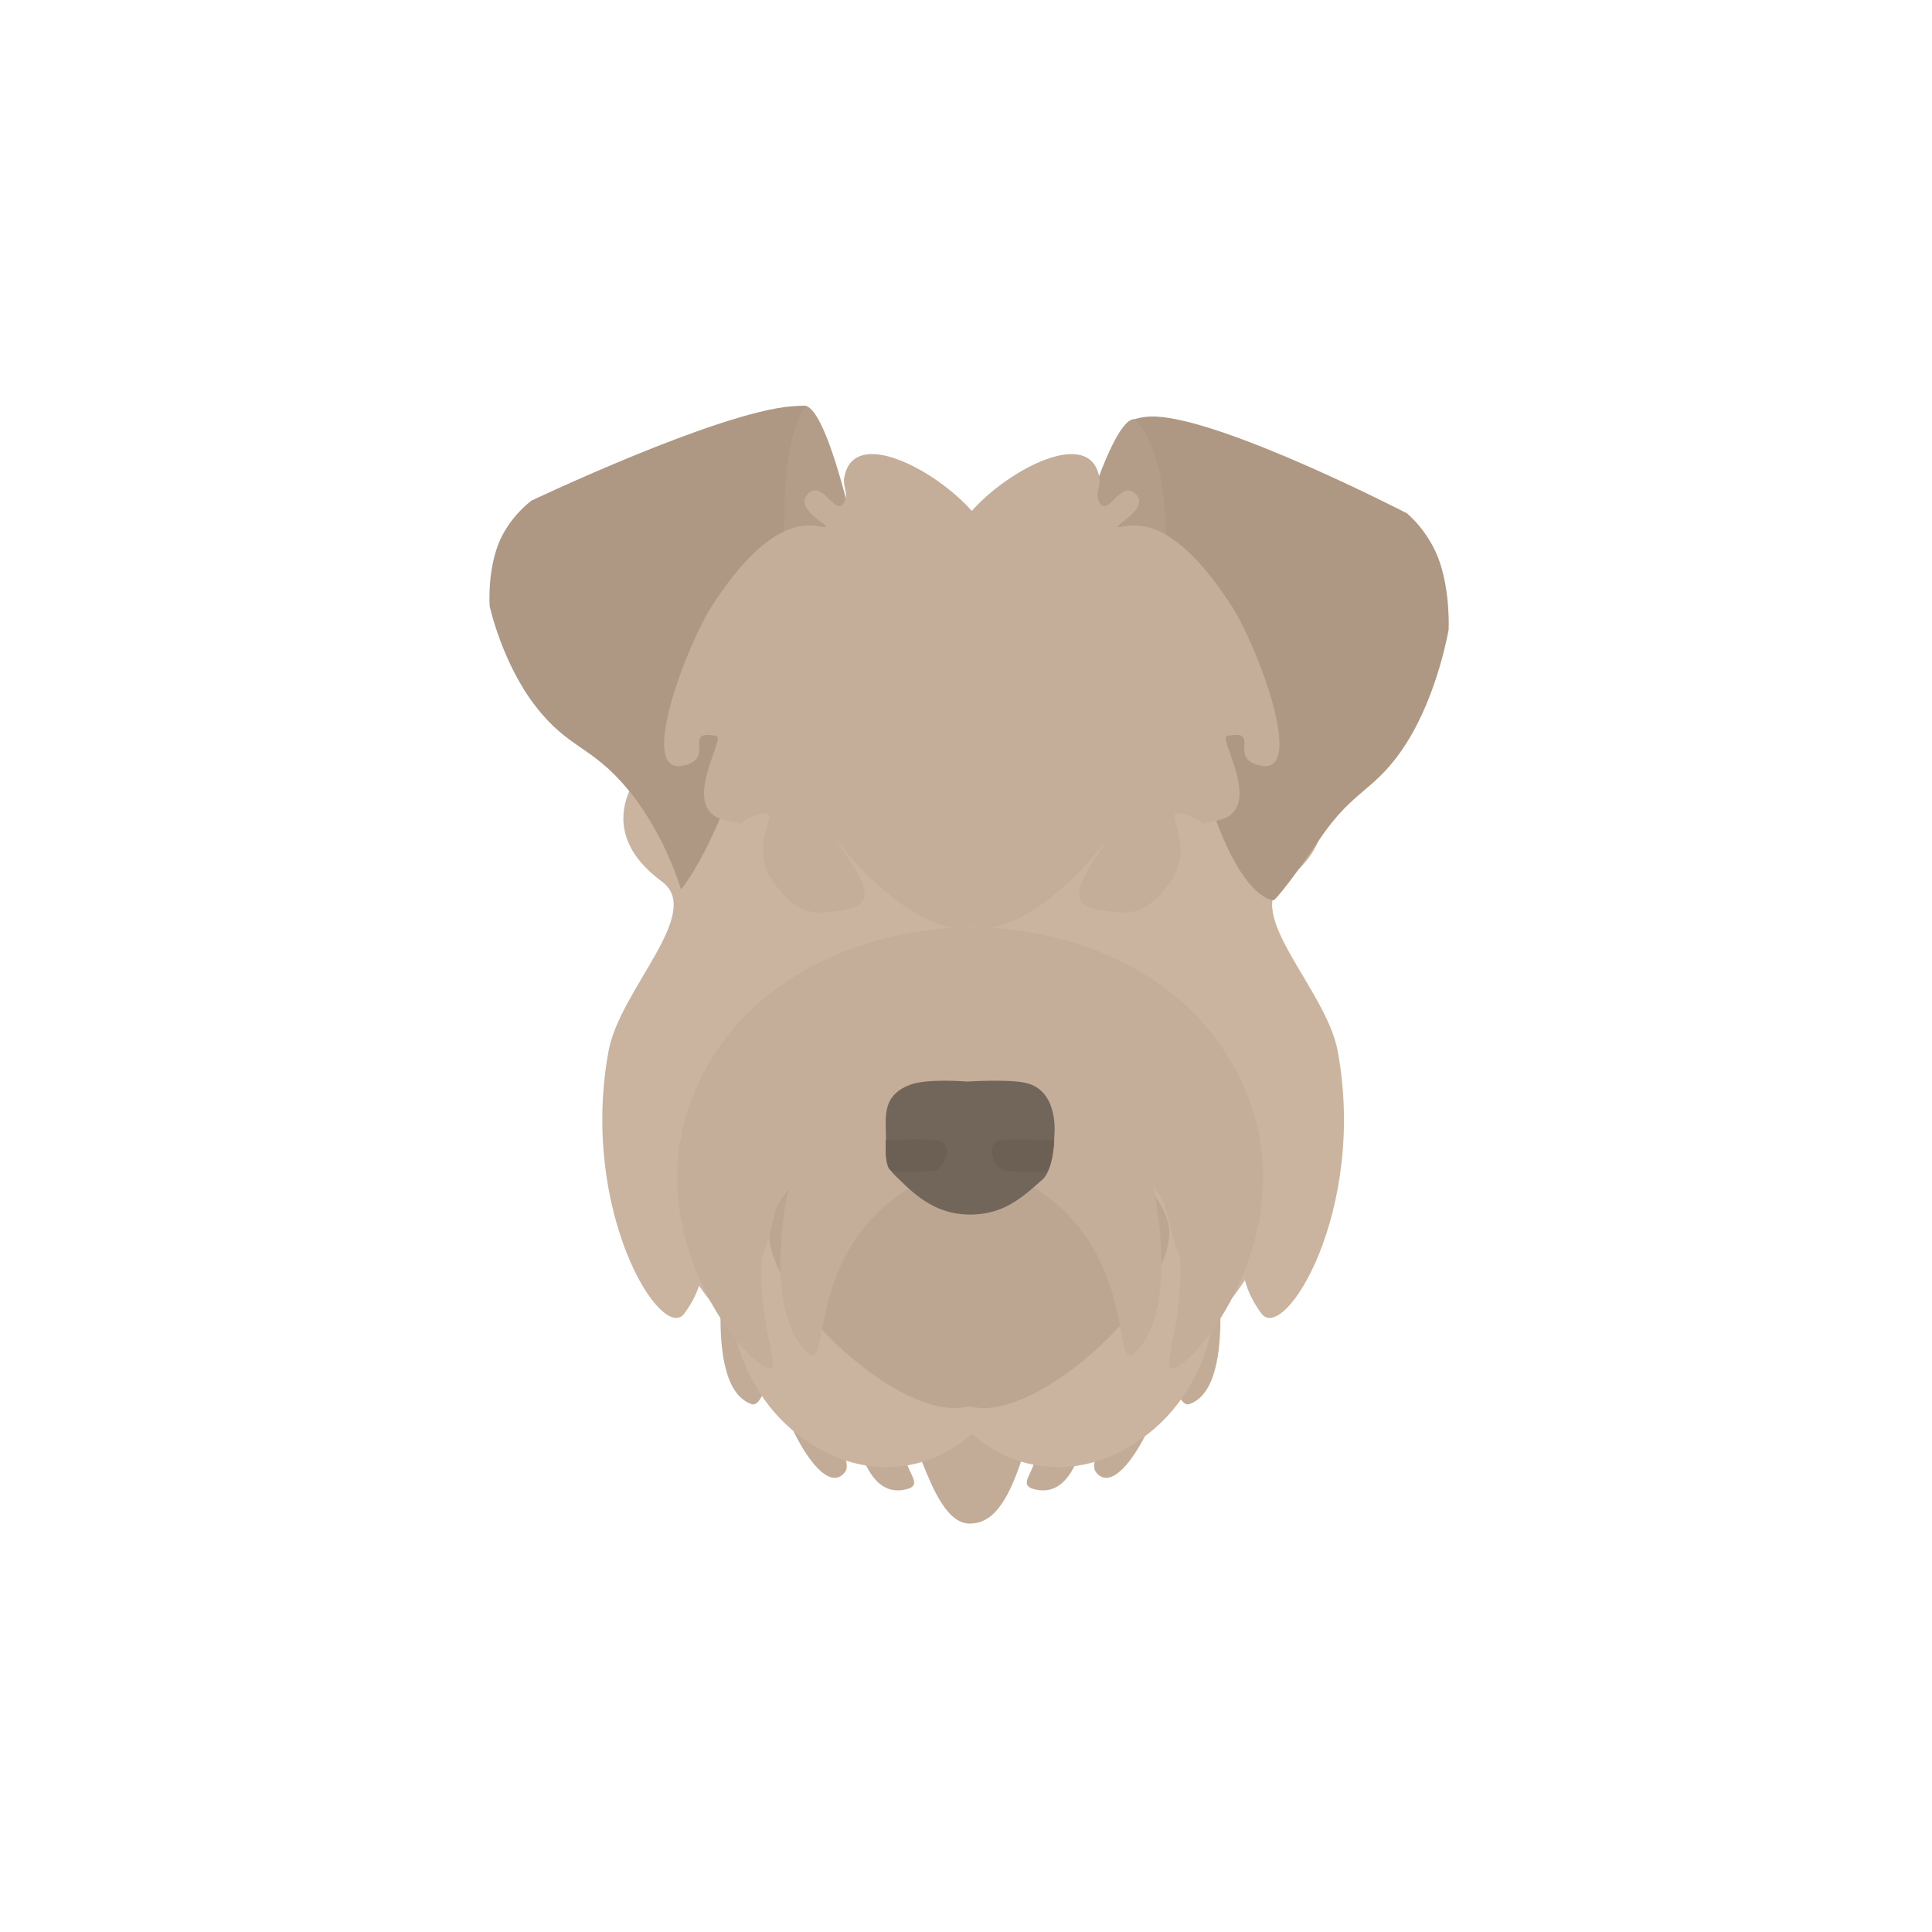 <svg width="300" height="300" viewBox="0 0 300 300" fill="none" xmlns="http://www.w3.org/2000/svg">
<path d="M150.92 236.561L150.92 236.563C147.169 236.959 144.806 231.077 143.208 227.097C142.136 224.429 141.407 222.615 140.834 224.121C140.135 225.955 140.861 227.497 141.423 228.692C142.011 229.94 142.419 230.808 140.834 231.23C135.428 232.667 133.61 225.872 132.522 221.811C131.919 219.558 131.541 218.146 130.901 219.449C129.885 221.516 130.508 223.668 131.019 225.431C131.411 226.783 131.737 227.907 131.206 228.589C127.539 233.307 120.203 218.027 120.203 212.137C120.203 210.992 120.027 211.621 119.691 212.824C119.122 214.855 118.096 218.522 116.688 218.027C108.589 215.184 113.174 191.42 113.174 191.42C112.417 191.245 112.112 190.869 111.81 190.497C111.502 190.118 111.198 189.743 110.423 189.592C100.276 187.617 106.45 152.626 106.45 152.626C110.423 127.676 84.919 104.011 86.583 96.974C87.714 92.191 93.826 90.35 104.546 87.121C109.759 85.551 116.062 83.653 123.412 80.928C123.412 80.928 119.177 77.905 118.064 75.241C118.064 75.241 127.997 71.179 134.415 84.99C135.512 87.349 137.721 86.424 140.897 85.093C143.334 84.072 146.34 82.813 149.85 82.615L149.85 82.605C150.136 82.592 150.418 82.587 150.697 82.589C150.972 82.587 151.25 82.592 151.531 82.605L151.531 82.614C155.12 82.808 158.151 84.085 160.587 85.111C163.723 86.432 165.875 87.338 166.966 84.99C173.384 71.179 183.318 75.241 183.318 75.241C182.204 77.905 177.969 80.928 177.969 80.928C185.319 83.653 191.622 85.551 196.836 87.121C207.556 90.35 213.667 92.191 214.798 96.974C216.462 104.011 190.959 124.755 194.932 152.626C194.932 152.626 201.105 187.617 190.959 189.592C190.183 189.743 189.879 190.118 189.572 190.497C189.27 190.869 188.965 191.245 188.208 191.42C188.208 191.42 192.792 215.184 184.693 218.027C183.285 218.522 182.259 214.855 181.691 212.824C181.354 211.621 181.178 210.992 181.178 212.137C181.178 218.027 173.843 233.307 170.175 228.589C169.645 227.907 169.97 226.783 170.362 225.431C170.873 223.668 171.497 221.516 170.481 219.449C169.84 218.146 169.462 219.558 168.859 221.811C167.772 225.872 165.953 232.667 160.548 231.23C158.962 230.808 159.371 229.94 159.958 228.692C160.52 227.497 161.246 225.955 160.548 224.121C160.008 222.705 159.506 224.16 158.695 226.509C157.388 230.296 155.278 236.406 150.92 236.561Z" fill="#C2AC98"/>
<path d="M152.678 87.662C152.025 87.627 151.354 87.614 150.665 87.624C150.615 87.625 150.566 87.626 150.517 87.627C149.93 87.62 149.356 87.629 148.795 87.655C132.848 87.942 126.528 86.66 116.684 99.513C116.684 136.08 88.783 156.916 104.502 192.757C109.404 203.935 128.578 223.481 128.578 211.275C128.578 197.152 131.04 202.278 133.767 207.957C135.501 211.567 137.341 215.4 138.726 214.659C141.354 213.255 140.985 210.187 140.611 207.075C140.245 204.028 139.874 200.938 142.308 199.328C142.308 199.328 140.716 213.066 150.864 218.642C161.012 213.066 158.955 199.331 158.955 199.331C161.389 200.942 161.018 204.031 160.652 207.079C160.278 210.19 159.909 213.258 162.537 214.663C163.922 215.403 165.762 211.57 167.496 207.961C170.223 202.281 172.685 197.155 172.685 211.278C172.685 223.485 191.859 203.938 196.761 192.76C212.48 156.92 182.403 135.659 182.403 99.513C172.602 86.717 168.528 87.956 152.678 87.662Z" fill="#CCB6A2"/>
<path d="M140.754 109.293C125.101 97.245 80.839 120.738 102.788 136.9C109.334 141.72 96.253 153.64 94.497 163.192C89.924 188.051 102.788 208.765 106.279 203.944C114.759 192.236 100.471 187.095 114.134 182.473C114.134 182.473 106.279 213.147 127.226 224.978C144.712 234.854 167.374 218.843 159.519 179.405C155.509 159.269 156.986 121.786 140.754 109.293Z" fill="#CAB4A0"/>
<path d="M161.169 109.293C176.92 97.245 221.454 120.738 199.37 136.9C192.784 141.72 205.945 153.64 207.713 163.192C212.313 188.051 199.37 208.765 195.857 203.944C187.325 192.236 201.701 187.095 187.954 182.473C187.954 182.473 195.857 213.147 174.781 224.978C157.187 234.854 134.385 218.843 142.289 179.405C146.324 159.269 144.838 121.786 161.169 109.293Z" fill="#CAB4A0"/>
<path d="M133.648 173.404C133.648 173.404 119.699 184.343 119.403 191.032C118.958 201.082 138.364 219.388 148.831 218.622C149.43 218.578 149.977 218.492 150.481 218.363C150.985 218.492 151.532 218.578 152.131 218.622C162.599 219.388 182.005 201.082 181.56 191.032C181.264 184.343 167.314 173.404 167.314 173.404C162.114 173.704 158.864 173.285 156.584 172.991C153.637 172.61 152.308 172.439 150.481 174.298C148.654 172.439 147.325 172.61 144.378 172.991C142.098 173.285 138.848 173.704 133.648 173.404Z" fill="#BCA692"/>
<path d="M150.275 143.971C131.287 144.434 112.921 153.81 106.814 172.33C99.781 193.66 117.14 213.691 119.818 212.393C120.214 212.2 119.947 210.851 119.525 208.72C118.9 205.563 117.936 200.692 118.288 195.329C119.301 192.683 119.711 190.93 120.035 189.544C120.506 187.529 120.796 186.288 122.495 184.201C122.495 184.201 118.071 203.675 125.555 210.167C126.744 211.199 127.036 209.651 127.579 206.768C128.867 199.933 131.57 185.591 151.009 180.316C170.139 185.591 172.799 199.933 174.066 206.768C174.601 209.651 174.888 211.199 176.058 210.167C183.424 203.675 179.07 184.201 179.07 184.201C180.742 186.288 181.027 187.529 181.491 189.544C181.81 190.93 182.213 192.683 183.21 195.329C183.556 200.692 182.607 205.563 181.992 208.72C181.577 210.851 181.314 212.2 181.705 212.393C184.339 213.691 201.424 193.66 194.502 172.33C188.495 153.817 170.433 144.442 151.754 143.972V143.953C151.506 143.953 151.257 143.955 151.009 143.958C150.764 143.955 150.52 143.953 150.275 143.953V143.971Z" fill="#C4AE9A"/>
<path d="M141.322 168.442C144.033 167.415 150.223 167.948 150.223 167.948C150.223 167.948 156.411 167.532 159.21 168.138C164.561 169.297 163.716 176.383 163.716 176.383C163.716 176.383 163.698 181.511 161.894 183.137C158.532 186.169 155.788 188.461 151.024 188.592C146.261 188.722 143.019 186.476 140.123 183.623C138.356 181.883 137.372 181.522 137.553 177.566C137.712 174.073 136.491 170.272 141.322 168.442Z" fill="#72665A"/>
<path d="M138.297 181.712C137.293 181.142 137.555 177.024 137.555 177.024C137.555 177.024 145.138 176.703 146.178 177.178C147.576 177.816 147.27 180.631 145.299 181.765C145.299 181.765 139.3 182.283 138.297 181.712Z" fill="#6C6054"/>
<path d="M162.482 181.786C163.469 181.231 163.705 177.091 163.705 177.091C163.705 177.091 155.91 176.675 154.89 177.134C153.518 177.751 153.767 180.571 155.665 181.734C155.665 181.734 161.496 182.342 162.482 181.786Z" fill="#6C6054"/>
<path d="M166.127 88.132C166.127 88.132 171.97 66.253 175.831 65.119C178.471 64.344 181.234 77.317 181.234 77.317L184.07 109.316C181.031 108.805 171.547 88.052 166.127 88.132Z" fill="#B39D89"/>
<path d="M197.836 139.774C197.836 139.774 191.578 140.358 185.677 117.095C183.267 107.597 181.281 92.505 180.994 81.93C180.621 68.189 176.141 65.123 176.141 65.123C176.141 65.123 177.472 64.571 179.564 64.683C190.538 65.271 218.465 79.707 218.465 79.707C218.465 79.707 221.991 82.541 223.599 87.4C225.206 92.259 224.945 97.752 224.945 97.752C224.945 97.752 223.291 107.638 218.445 115.304C213.598 122.97 210.362 122.275 204.992 130.205C199.622 138.135 197.836 139.774 197.836 139.774Z" fill="#AE9884"/>
<path d="M134 88.775C134 88.775 129.119 64.094 125.133 63.026C122.408 62.296 119.107 77.228 119.107 77.228L115.223 109.316C118.343 108.563 128.417 87.783 134 88.775Z" fill="#B39D89"/>
<path d="M105.738 138.107C105.738 138.107 111.768 131.312 117.546 110.27C119.904 101.68 121.721 88.085 121.836 78.593C121.985 66.259 125.237 63.049 125.237 63.049C125.237 63.049 125.223 62.919 123.031 63.083C111.537 63.945 82.513 77.743 82.513 77.743C82.513 77.743 78.866 80.392 77.267 84.798C75.667 89.204 76.037 94.123 76.037 94.123C76.037 94.123 77.945 102.938 83.161 109.664C88.377 116.391 91.757 115.669 97.527 122.616C103.296 129.563 105.738 138.107 105.738 138.107Z" fill="#AE9884"/>
<path d="M170.702 74.129C169.292 66.174 156.589 72.903 150.899 79.332C145.21 72.903 132.507 66.174 131.097 74.129C130.983 74.769 131.103 75.331 131.217 75.868C131.367 76.575 131.508 77.241 131.097 77.99C130.449 79.169 129.655 78.392 128.756 77.511C127.848 76.621 126.832 75.627 125.753 76.445C123.604 78.075 126.062 79.954 127.447 81.011C128.125 81.529 128.545 81.85 128.044 81.85C127.878 81.85 127.659 81.814 127.387 81.769C125.148 81.399 119.335 80.436 110.485 94.205C106.661 100.156 98.998 120.17 105.904 118.914C108.685 118.408 108.629 116.96 108.583 115.785C108.537 114.621 108.502 113.726 111.247 114.281C111.72 114.377 111.316 115.52 110.759 117.1C109.515 120.63 107.501 126.341 112.776 127.408C113.562 127.567 114.067 127.688 114.401 127.768C114.851 127.875 114.992 127.909 115.096 127.863C115.144 127.842 115.184 127.804 115.242 127.75C115.436 127.571 115.83 127.206 117.354 126.636C119.801 125.721 119.581 126.536 119.101 128.305C118.527 130.426 117.581 133.917 120.409 137.446C123.86 141.753 125.692 142.226 131.097 141.307C136.372 140.409 134.09 136.891 131.118 132.309C130.66 131.603 130.186 130.872 129.721 130.121C135.315 137.729 143.882 144.539 149.479 144.068C149.994 144.024 150.465 143.939 150.899 143.812C151.333 143.939 151.804 144.024 152.319 144.068C157.917 144.539 166.486 137.727 172.08 130.117C171.614 130.869 171.139 131.602 170.68 132.309C167.708 136.891 165.426 140.409 170.702 141.307C176.107 142.226 177.938 141.753 181.389 137.446C184.217 133.917 183.271 130.426 182.697 128.305C182.218 126.536 181.997 125.721 184.444 126.636C185.969 127.206 186.363 127.571 186.556 127.75C186.615 127.804 186.655 127.842 186.702 127.863C186.807 127.909 186.947 127.875 187.397 127.768C187.731 127.688 188.236 127.567 189.023 127.408C194.297 126.341 192.284 120.63 191.039 117.1C190.482 115.52 190.079 114.377 190.551 114.281C193.296 113.726 193.261 114.621 193.216 115.785C193.17 116.96 193.113 118.408 195.894 118.914C202.8 120.17 195.138 100.156 191.313 94.205C182.464 80.436 176.65 81.399 174.412 81.769C174.139 81.814 173.92 81.85 173.755 81.85C173.253 81.85 173.674 81.529 174.351 81.011C175.736 79.954 178.194 78.075 176.045 76.445C174.966 75.627 173.951 76.621 173.042 77.511C172.143 78.392 171.349 79.169 170.702 77.99C170.29 77.241 170.431 76.575 170.582 75.868C170.696 75.331 170.815 74.769 170.702 74.129Z" fill="#C4AE9A"/>
</svg>
